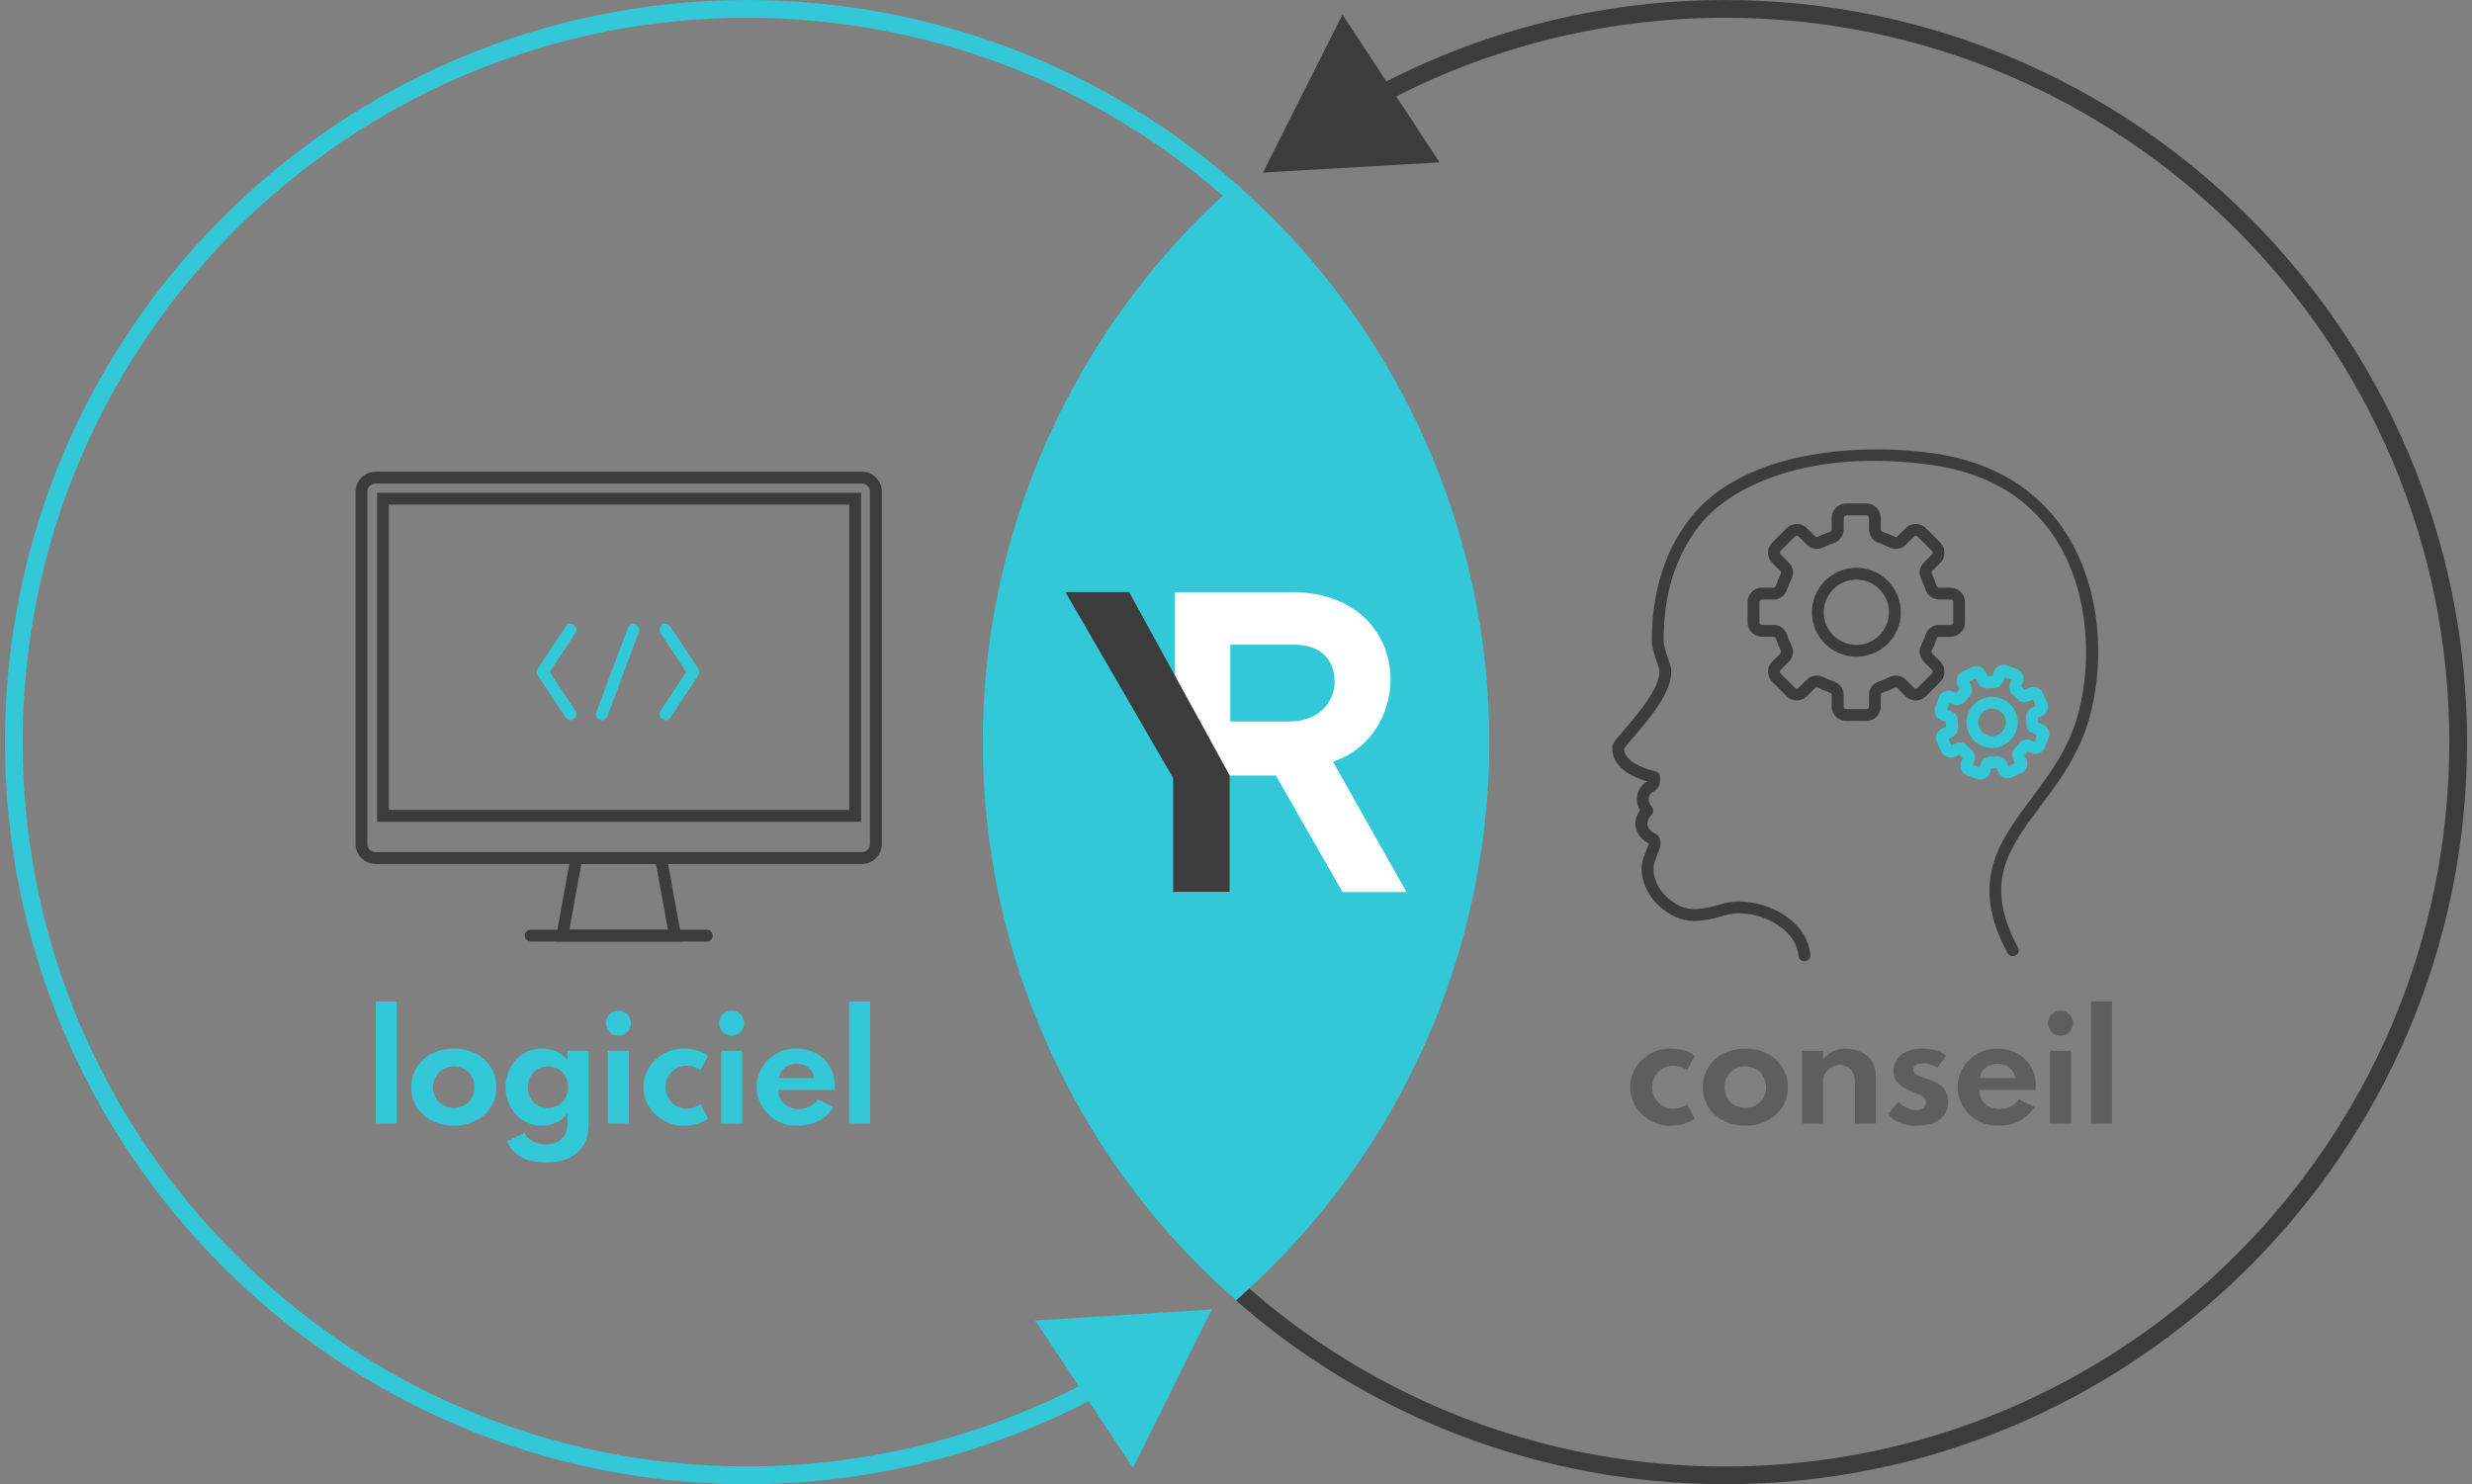 <svg width="418" height="251" viewBox="0 0 418 251" fill="none" xmlns="http://www.w3.org/2000/svg">
<rect x="0" y="0" width="418" height="251" fill="#808080" stroke="none"/>
<g clip-path="url(#clip0_147_5264)">
<path d="M126.335 251C57.135 251 0.835 194.7 0.835 125.5C0.835 56.3 57.135 0 126.335 0C157.265 0 186.975 11.35 210.005 31.96L208.005 34.2C185.525 14.08 156.525 3 126.335 3C58.785 3 3.835 57.95 3.835 125.5C3.835 193.05 58.785 248 126.335 248C147.395 248 168.155 242.57 186.385 232.3L187.855 234.91C169.175 245.44 147.895 251 126.325 251H126.335Z" fill="#32C8D7"/>
<path d="M175.035 223.31L204.895 221.45L191.585 248.24L175.035 223.31Z" fill="#32C8D7"/>
<path d="M291.665 251C260.735 251 231.015 239.65 207.995 219.04L209.995 216.81C232.465 236.93 261.475 248.01 291.665 248.01C359.215 248.01 414.165 193.06 414.165 125.51C414.165 57.96 359.215 3 291.665 3C270.815 3 250.215 8.33 232.115 18.42L230.655 15.8C249.205 5.46 270.295 0 291.665 0C360.865 0 417.165 56.3 417.165 125.5C417.165 194.7 360.865 251 291.665 251Z" fill="#3C3C3C"/>
<path d="M243.425 27.46L213.565 29.18L226.995 2.46L243.425 27.46Z" fill="#3C3C3C"/>
<path d="M167.665 125.5C167.665 162.22 183.635 195.21 208.995 217.92C234.365 195.21 250.325 162.23 250.325 125.5C250.325 88.77 234.355 55.79 208.995 33.08C183.625 55.79 167.665 88.77 167.665 125.5Z" fill="#32C8D7"/>
<path d="M209.005 219.93L208.005 219.03C181.415 195.23 166.175 161.14 166.175 125.5C166.175 89.86 181.425 55.76 208.005 31.97L209.005 31.07L210.005 31.97C236.595 55.77 251.835 89.86 251.835 125.5C251.835 161.14 236.585 195.24 210.005 219.03L209.005 219.93ZM209.005 35.11C183.675 58.29 169.175 91.16 169.175 125.5C169.175 159.84 183.675 192.71 209.005 215.89C234.335 192.71 248.835 159.84 248.835 125.5C248.835 91.16 234.335 58.29 209.005 35.11Z" fill="#32C8D7"/>
<path d="M217.985 122.02C223.165 122.02 225.685 118.57 225.685 115.3C225.685 112.03 223.825 109.02 218.715 109.02H208.035V122.02H217.985ZM215.725 131.15H207.945V150.87H198.685V100.14H218.355C229.775 100.14 235.135 107.51 235.135 114.89C235.135 120.77 231.775 126.66 225.405 128.83L237.845 150.87H227.025L215.735 131.15H215.725Z" fill="white"/>
<path d="M207.955 131.18V150.86H198.375V131.58L180.155 100.13H190.925L207.955 131.18Z" fill="#3C3C3C"/>
<path d="M145.735 146.12H63.505C61.635 146.12 60.125 144.6 60.125 142.74V83.15C60.125 81.28 61.645 79.77 63.505 79.77H145.735C147.605 79.77 149.115 81.29 149.115 83.15V142.74C149.115 144.61 147.595 146.12 145.735 146.12ZM63.495 81.77C62.735 81.77 62.115 82.39 62.115 83.15V142.74C62.115 143.5 62.735 144.12 63.495 144.12H145.725C146.485 144.12 147.105 143.5 147.105 142.74V83.15C147.105 82.39 146.485 81.77 145.725 81.77H63.495Z" fill="#3C3C3C"/>
<path d="M145.605 138.97H63.755V83.34H145.605V138.97ZM65.755 136.97H143.605V85.34H65.755V136.97Z" fill="#3C3C3C"/>
<path d="M115.345 159.23H93.885L96.635 144.12H112.605L115.355 159.23H115.345ZM96.275 157.23H112.945L110.925 146.12H98.295L96.275 157.23Z" fill="#3C3C3C"/>
<path d="M119.515 159.23H89.725C89.175 159.23 88.725 158.78 88.725 158.23C88.725 157.68 89.175 157.23 89.725 157.23H119.515C120.065 157.23 120.515 157.68 120.515 158.23C120.515 158.78 120.065 159.23 119.515 159.23Z" fill="#3C3C3C"/>
<path d="M96.475 121.79C96.155 121.79 95.835 121.63 95.645 121.34L90.915 114.2C90.695 113.87 90.695 113.43 90.915 113.09L95.645 105.95C95.945 105.49 96.565 105.36 97.035 105.67C97.495 105.97 97.625 106.59 97.315 107.06L92.955 113.64L97.315 120.22C97.625 120.68 97.495 121.3 97.035 121.61C96.865 121.72 96.675 121.78 96.485 121.78L96.475 121.79Z" fill="#32C8D7"/>
<path d="M112.515 121.79C112.325 121.79 112.135 121.74 111.965 121.62C111.505 121.32 111.375 120.69 111.685 120.23L116.045 113.65L111.685 107.07C111.375 106.61 111.505 105.99 111.965 105.68C112.425 105.37 113.045 105.5 113.355 105.96L118.085 113.1C118.305 113.43 118.305 113.87 118.085 114.21L113.355 121.35C113.165 121.64 112.845 121.8 112.525 121.8L112.515 121.79Z" fill="#32C8D7"/>
<path d="M101.775 121.79C101.655 121.79 101.545 121.77 101.425 121.73C100.905 121.54 100.645 120.96 100.835 120.44L106.165 106.17C106.355 105.65 106.935 105.39 107.455 105.58C107.975 105.77 108.235 106.35 108.045 106.87L102.715 121.14C102.565 121.54 102.185 121.79 101.775 121.79Z" fill="#32C8D7"/>
<path d="M63.538 169.36H67.091V190H63.538V169.36ZM69.54 183.856C69.54 180.016 72.66 177.328 76.74 177.328C80.82 177.328 83.941 180.016 83.941 183.856C83.941 187.696 80.82 190.384 76.74 190.384C72.66 190.384 69.54 187.696 69.54 183.856ZM73.237 183.856C73.237 185.896 74.749 187.36 76.74 187.36C78.733 187.36 80.245 185.896 80.245 183.856C80.245 181.816 78.733 180.352 76.74 180.352C74.749 180.352 73.237 181.816 73.237 183.856ZM85.502 183.856C85.502 180.208 88.07 177.328 91.646 177.328C93.47 177.328 94.958 178.072 95.966 179.272V177.712H99.518V190.336C99.518 194.416 96.614 196.6 92.414 196.6C89.678 196.6 86.942 195.832 85.742 193.024L88.646 191.608C89.15 192.592 90.398 193.528 92.414 193.528C94.094 193.528 95.966 192.496 95.966 190.144V188.32C95.006 189.544 93.47 190.384 91.646 190.384C88.07 190.384 85.502 187.504 85.502 183.856ZM89.246 183.856C89.246 185.896 90.638 187.36 92.654 187.36C94.622 187.36 96.062 185.896 96.062 183.856C96.062 181.792 94.574 180.352 92.654 180.352C90.734 180.352 89.246 181.792 89.246 183.856ZM104.572 170.92C105.748 170.92 106.684 171.856 106.684 173.032C106.684 174.208 105.748 175.144 104.572 175.144C103.396 175.144 102.46 174.208 102.46 173.032C102.46 171.856 103.396 170.92 104.572 170.92ZM102.796 177.712H106.348V190H102.796V177.712ZM108.798 183.856C108.798 180.184 111.966 177.328 115.566 177.328C118.326 177.328 119.718 178.528 119.718 178.528L118.47 180.976C118.47 180.976 117.558 180.232 116.07 180.232C114.102 180.232 112.542 181.816 112.542 183.856C112.542 185.896 114.102 187.48 116.07 187.48C117.558 187.48 118.47 186.736 118.47 186.736L119.718 189.184C119.718 189.184 118.326 190.384 115.566 190.384C111.966 190.384 108.798 187.528 108.798 183.856ZM123.721 170.92C124.897 170.92 125.833 171.856 125.833 173.032C125.833 174.208 124.897 175.144 123.721 175.144C122.545 175.144 121.609 174.208 121.609 173.032C121.609 171.856 122.545 170.92 123.721 170.92ZM121.945 177.712H125.497V190H121.945V177.712ZM127.947 183.832C127.947 180.232 130.947 177.328 134.619 177.328C138.315 177.328 141.171 179.752 141.171 183.784C141.171 183.952 141.147 184.312 141.147 184.312H131.619C131.619 186.52 133.371 187.552 134.931 187.552C136.467 187.552 137.307 187.144 138.339 185.92L140.907 187.216C139.563 189.448 137.355 190.384 134.667 190.384C130.971 190.384 127.947 187.456 127.947 183.832ZM131.715 182.32H137.715C137.523 180.928 136.299 179.896 134.715 179.896C132.963 179.896 131.811 181.048 131.715 182.32ZM143.578 169.36H147.13V190H143.578V169.36Z" fill="#32C8D7"/>
<path d="M305.115 162.566C304.605 162.566 304.165 162.176 304.115 161.646C303.945 159.706 302.755 157.896 300.755 156.526C298.085 154.706 294.375 153.986 291.755 154.776C286.745 156.276 284.315 156.076 281.355 153.886C278.645 151.886 277.145 148.536 277.715 145.746C277.815 145.246 278.135 144.436 278.495 143.506C278.605 143.226 278.695 142.996 278.725 142.896C278.745 142.826 278.765 142.726 278.775 142.636C277.665 142.086 276.855 141.106 276.615 139.976C276.405 138.996 276.655 137.976 277.305 137.046C276.825 136.206 276.665 135.296 276.865 134.416C277.085 133.466 277.715 132.616 278.535 132.146C276.625 131.606 272.605 130.056 272.605 126.476C272.605 125.816 273.075 125.246 274.715 123.336C276.925 120.766 280.615 116.476 280.615 113.516C280.615 113.266 280.365 112.566 280.195 112.056C279.805 110.906 279.315 109.486 279.315 108.336C279.315 100.116 281.505 93.146 285.815 87.616C294.475 76.496 313.395 74.766 326.965 76.666C337.405 78.126 345.405 83.226 350.105 91.416C356.415 102.406 355.585 116.426 352.145 124.796C350.315 129.256 347.655 132.806 345.085 136.246C339.625 143.536 335.325 149.306 341.235 160.226C341.495 160.716 341.315 161.316 340.835 161.586C340.355 161.856 339.745 161.666 339.475 161.186C332.945 149.136 338.065 142.296 343.475 135.056C345.975 131.716 348.555 128.266 350.285 124.046C353.645 115.856 354.065 102.366 348.365 92.416C343.925 84.676 336.625 80.036 326.675 78.646C305.805 75.726 292.465 82.316 287.375 88.846C283.285 94.096 281.305 100.466 281.305 108.336C281.305 109.156 281.735 110.406 282.075 111.416C282.445 112.506 282.645 113.106 282.605 113.596C282.605 117.226 278.765 121.696 276.225 124.646C275.565 125.416 274.825 126.276 274.605 126.636C274.785 129.396 279.815 130.406 279.865 130.416C280.275 130.496 280.605 130.816 280.675 131.236C280.825 132.146 280.635 133.376 279.595 133.856C279.285 133.996 278.925 134.366 278.815 134.866C278.695 135.376 278.875 135.916 279.325 136.466C279.645 136.856 279.625 137.426 279.285 137.796C278.885 138.216 278.435 138.876 278.585 139.576C278.705 140.136 279.195 140.666 279.875 140.946C280.825 141.416 280.935 142.556 280.645 143.496C280.615 143.606 280.505 143.896 280.355 144.246C280.145 144.786 279.745 145.786 279.675 146.156C279.255 148.206 280.435 150.726 282.545 152.286C284.705 153.876 286.375 154.306 291.185 152.866C294.395 151.906 298.695 152.706 301.885 154.876C304.395 156.586 305.905 158.926 306.115 161.476C306.165 162.026 305.755 162.506 305.205 162.556C305.175 162.556 305.145 162.556 305.115 162.556V162.566Z" fill="#3C3C3C"/>
<path d="M313.905 111.055C309.765 111.055 306.385 107.685 306.385 103.545C306.385 99.405 309.755 96.025 313.905 96.025C318.055 96.025 321.415 99.395 321.415 103.545C321.415 107.695 318.045 111.055 313.905 111.055ZM313.905 98.025C310.865 98.025 308.385 100.495 308.385 103.545C308.385 106.595 310.855 109.055 313.905 109.055C316.955 109.055 319.415 106.585 319.415 103.545C319.415 100.505 316.945 98.025 313.905 98.025Z" fill="#3C3C3C"/>
<path d="M315.595 121.916H312.165C310.825 121.916 309.735 120.826 309.735 119.486V117.546C309.735 117.366 309.625 117.206 309.465 117.146C308.755 116.916 308.055 116.626 307.395 116.286C307.245 116.206 307.045 116.246 306.915 116.376L305.545 117.746C304.595 118.696 303.055 118.696 302.105 117.746L299.675 115.316C299.215 114.856 298.965 114.246 298.965 113.596C298.965 112.946 299.215 112.336 299.675 111.876L301.045 110.506C301.175 110.376 301.205 110.176 301.135 110.026C300.795 109.356 300.505 108.666 300.275 107.956C300.225 107.796 300.055 107.676 299.875 107.676H297.935C296.595 107.676 295.505 106.586 295.505 105.246V101.816C295.505 100.476 296.595 99.385 297.935 99.385H299.875C300.055 99.385 300.215 99.275 300.275 99.115C300.505 98.406 300.795 97.706 301.135 97.046C301.215 96.895 301.175 96.695 301.045 96.566L299.675 95.195C299.215 94.736 298.965 94.126 298.965 93.475C298.965 92.826 299.215 92.216 299.675 91.755L302.105 89.326C303.055 88.376 304.595 88.376 305.545 89.326L306.915 90.695C307.045 90.826 307.235 90.856 307.395 90.775C308.065 90.436 308.755 90.145 309.465 89.915C309.625 89.865 309.735 89.695 309.735 89.516V87.576C309.735 86.236 310.825 85.145 312.165 85.145H315.595C316.935 85.145 318.025 86.236 318.025 87.576V89.516C318.025 89.695 318.135 89.856 318.295 89.915C319.005 90.145 319.695 90.436 320.365 90.775C320.515 90.856 320.715 90.816 320.845 90.695L322.215 89.326C323.165 88.376 324.705 88.376 325.655 89.326L328.085 91.755C328.545 92.216 328.795 92.826 328.795 93.475C328.795 94.126 328.545 94.736 328.085 95.195L326.715 96.566C326.585 96.695 326.555 96.885 326.635 97.046C326.975 97.716 327.265 98.415 327.495 99.115C327.545 99.275 327.715 99.395 327.895 99.395H329.835C331.175 99.395 332.265 100.486 332.265 101.826V105.256C332.265 106.596 331.175 107.686 329.835 107.686H327.895C327.715 107.686 327.555 107.796 327.495 107.956C327.265 108.666 326.975 109.356 326.635 110.026C326.555 110.176 326.595 110.376 326.715 110.506L328.085 111.876C328.545 112.336 328.795 112.946 328.795 113.596C328.795 114.246 328.545 114.856 328.085 115.316L325.655 117.746C324.705 118.696 323.165 118.696 322.215 117.746L320.845 116.376C320.715 116.246 320.525 116.206 320.365 116.296C319.695 116.636 318.995 116.926 318.295 117.156C318.135 117.206 318.025 117.376 318.025 117.556V119.496C318.025 120.836 316.935 121.926 315.595 121.926V121.916ZM307.215 114.246C307.585 114.246 307.955 114.336 308.305 114.506C308.875 114.796 309.475 115.046 310.085 115.246C311.075 115.566 311.745 116.496 311.745 117.546V119.486C311.745 119.726 311.935 119.916 312.175 119.916H315.605C315.845 119.916 316.035 119.726 316.035 119.486V117.546C316.035 116.496 316.705 115.566 317.695 115.246C318.305 115.046 318.905 114.806 319.475 114.506C320.405 114.026 321.525 114.216 322.275 114.956L323.645 116.326C323.815 116.496 324.085 116.496 324.255 116.326L326.685 113.896C326.795 113.786 326.815 113.656 326.815 113.596C326.815 113.536 326.795 113.406 326.695 113.296L325.315 111.916C324.565 111.166 324.385 110.046 324.865 109.116C325.155 108.546 325.405 107.946 325.605 107.336C325.925 106.346 326.855 105.676 327.905 105.676H329.845C330.085 105.676 330.275 105.486 330.275 105.246V101.816C330.275 101.576 330.085 101.386 329.845 101.386H327.905C326.855 101.386 325.925 100.716 325.605 99.725C325.405 99.115 325.155 98.516 324.865 97.945C324.395 97.016 324.575 95.895 325.315 95.145L326.685 93.775C326.795 93.665 326.815 93.535 326.815 93.475C326.815 93.415 326.795 93.285 326.695 93.175L324.265 90.746C324.095 90.576 323.825 90.576 323.655 90.746L322.285 92.115C321.535 92.865 320.415 93.046 319.485 92.566C318.915 92.275 318.315 92.025 317.705 91.826C316.715 91.505 316.045 90.576 316.045 89.525V87.585C316.045 87.346 315.855 87.156 315.615 87.156H312.185C311.945 87.156 311.755 87.346 311.755 87.585V89.525C311.755 90.576 311.085 91.505 310.095 91.826C309.485 92.025 308.885 92.275 308.315 92.566C307.385 93.035 306.255 92.856 305.515 92.115L304.135 90.736C303.965 90.566 303.695 90.566 303.525 90.736L301.095 93.165C300.925 93.335 300.925 93.606 301.095 93.775L302.465 95.145C303.215 95.895 303.395 97.016 302.915 97.945C302.625 98.516 302.375 99.115 302.175 99.725C301.855 100.716 300.925 101.386 299.875 101.386H297.935C297.695 101.386 297.505 101.576 297.505 101.816V105.246C297.505 105.486 297.695 105.676 297.935 105.676H299.875C300.925 105.676 301.855 106.346 302.175 107.336C302.375 107.946 302.625 108.546 302.915 109.116C303.385 110.046 303.205 111.166 302.465 111.916L301.095 113.286C300.925 113.456 300.925 113.726 301.095 113.896L303.525 116.326C303.695 116.496 303.965 116.496 304.135 116.326L305.505 114.956C305.975 114.486 306.595 114.246 307.215 114.246Z" fill="#3C3C3C"/>
<path d="M336.855 126.496C336.355 126.496 335.855 126.406 335.375 126.236C333.135 125.416 331.975 122.926 332.785 120.686C333.185 119.596 333.975 118.736 335.025 118.246C336.075 117.756 337.245 117.706 338.335 118.106C339.425 118.506 340.285 119.296 340.775 120.346C341.265 121.396 341.315 122.566 340.915 123.656C340.515 124.746 339.725 125.616 338.675 126.096C338.095 126.366 337.475 126.506 336.845 126.506L336.855 126.496ZM336.855 119.826C336.525 119.826 336.185 119.896 335.875 120.046C335.315 120.306 334.885 120.776 334.665 121.356C334.225 122.566 334.855 123.906 336.055 124.346C336.635 124.556 337.275 124.536 337.835 124.266C338.395 124.006 338.825 123.536 339.035 122.956C339.245 122.376 339.215 121.736 338.955 121.176C338.695 120.616 338.225 120.186 337.645 119.976C337.385 119.886 337.115 119.836 336.845 119.836L336.855 119.826Z" fill="#32C8D7"/>
<path d="M334.885 131.846C334.685 131.846 334.485 131.806 334.285 131.736L332.635 131.136C332.205 130.976 331.855 130.666 331.655 130.246C331.455 129.826 331.435 129.356 331.595 128.926L331.865 128.176C331.655 128.006 331.455 127.826 331.275 127.626L330.555 127.966C330.135 128.166 329.665 128.186 329.235 128.026C328.805 127.866 328.455 127.546 328.255 127.126L327.515 125.536C327.315 125.116 327.295 124.646 327.455 124.216C327.615 123.786 327.935 123.436 328.355 123.236L329.075 122.896C329.045 122.626 329.035 122.356 329.035 122.086L328.285 121.816C327.845 121.656 327.505 121.336 327.305 120.926C327.105 120.506 327.085 120.036 327.245 119.596L327.845 117.946C328.005 117.516 328.325 117.166 328.735 116.966C329.155 116.766 329.625 116.756 330.055 116.906L330.805 117.176C330.975 116.966 331.155 116.766 331.355 116.586L331.015 115.866C330.815 115.446 330.795 114.976 330.955 114.546C331.115 114.116 331.435 113.766 331.855 113.566L333.445 112.826C334.305 112.426 335.345 112.796 335.745 113.656L336.085 114.376C336.355 114.346 336.625 114.346 336.895 114.336L337.165 113.586C337.495 112.686 338.485 112.216 339.385 112.546L341.035 113.146C341.925 113.476 342.395 114.466 342.065 115.366L341.795 116.116C342.005 116.286 342.205 116.466 342.385 116.666L343.105 116.326C343.525 116.136 343.995 116.116 344.425 116.266C344.855 116.426 345.205 116.746 345.405 117.166L346.145 118.756C346.545 119.626 346.175 120.656 345.305 121.056L344.585 121.396C344.615 121.666 344.625 121.936 344.625 122.206L345.375 122.476C345.805 122.636 346.155 122.956 346.355 123.376C346.555 123.796 346.575 124.266 346.415 124.696L345.815 126.346C345.485 127.246 344.495 127.706 343.595 127.376L342.845 127.106C342.675 127.316 342.495 127.516 342.305 127.696L342.645 128.416C343.045 129.286 342.675 130.316 341.805 130.716L340.215 131.456C339.795 131.656 339.325 131.676 338.895 131.516C338.465 131.356 338.115 131.036 337.915 130.616L337.575 129.896C337.315 129.926 337.045 129.936 336.765 129.936L336.495 130.686C336.335 131.116 336.025 131.466 335.605 131.666C335.375 131.776 335.125 131.826 334.875 131.826L334.885 131.846ZM333.575 129.346L334.715 129.766L334.965 129.086C335.215 128.386 335.905 127.896 336.635 127.956C336.935 127.956 337.245 127.956 337.545 127.916C338.285 127.826 338.995 128.226 339.315 128.906L339.625 129.556L340.725 129.046L340.415 128.386C340.095 127.706 340.255 126.906 340.795 126.396C341.015 126.186 341.225 125.966 341.405 125.726C341.865 125.136 342.645 124.916 343.355 125.176L344.035 125.426L344.455 124.286L343.775 124.036C343.065 123.776 342.615 123.106 342.645 122.356C342.645 122.056 342.645 121.746 342.605 121.456C342.515 120.716 342.905 120.006 343.595 119.686L344.255 119.376L343.745 118.276L343.085 118.586C342.405 118.906 341.605 118.756 341.095 118.206C340.885 117.986 340.665 117.776 340.425 117.596C339.835 117.136 339.615 116.356 339.875 115.646L340.125 114.966L338.985 114.546L338.735 115.226C338.475 115.926 337.815 116.386 337.065 116.366C336.765 116.366 336.455 116.366 336.155 116.406C335.415 116.506 334.705 116.106 334.385 115.416L334.075 114.756L332.975 115.266L333.285 115.926C333.605 116.606 333.445 117.406 332.905 117.916C332.685 118.126 332.475 118.346 332.295 118.586C331.835 119.176 331.055 119.396 330.345 119.136L329.665 118.886L329.245 120.026L329.925 120.276C330.635 120.536 331.085 121.206 331.065 121.946C331.065 122.246 331.065 122.546 331.105 122.856C331.195 123.596 330.805 124.306 330.125 124.626L329.465 124.936L329.975 126.036L330.635 125.726C331.315 125.406 332.115 125.566 332.625 126.106C332.835 126.326 333.055 126.536 333.295 126.716C333.885 127.176 334.105 127.956 333.845 128.666L333.595 129.346H333.575Z" fill="#32C8D7"/>
<path d="M275.638 183.856C275.638 180.184 278.806 177.328 282.406 177.328C285.166 177.328 286.558 178.528 286.558 178.528L285.31 180.976C285.31 180.976 284.398 180.232 282.91 180.232C280.942 180.232 279.382 181.816 279.382 183.856C279.382 185.896 280.942 187.48 282.91 187.48C284.398 187.48 285.31 186.736 285.31 186.736L286.558 189.184C286.558 189.184 285.166 190.384 282.406 190.384C278.806 190.384 275.638 187.528 275.638 183.856ZM287.919 183.856C287.919 180.016 291.039 177.328 295.119 177.328C299.199 177.328 302.319 180.016 302.319 183.856C302.319 187.696 299.199 190.384 295.119 190.384C291.039 190.384 287.919 187.696 287.919 183.856ZM291.615 183.856C291.615 185.896 293.127 187.36 295.119 187.36C297.111 187.36 298.623 185.896 298.623 183.856C298.623 181.816 297.111 180.352 295.119 180.352C293.127 180.352 291.615 181.816 291.615 183.856ZM304.722 177.712H308.274V179.104C309.21 178.024 310.578 177.328 311.922 177.328C314.442 177.328 317.202 178.648 317.202 181.984V190H313.65V182.944C313.65 181.384 312.738 180.088 311.082 180.088C309.57 180.088 308.274 181.408 308.274 182.752V190H304.722V177.712ZM325.158 177.328C327.774 177.328 329.094 178.504 329.094 178.504L327.582 180.544C327.582 180.544 326.454 179.824 325.158 179.824C324.03 179.824 323.526 180.184 323.526 180.904C323.526 181.624 324.318 181.96 325.662 182.368C327.294 182.872 329.406 183.736 329.406 186.232C329.406 189.664 326.358 190.384 323.934 190.384C320.55 190.384 319.278 188.392 319.278 188.392L321.006 186.352C321.006 186.352 322.35 187.744 323.958 187.744C324.774 187.744 325.686 187.456 325.686 186.376C325.686 185.272 324.27 185.08 322.83 184.408C321.558 183.808 320.166 182.968 320.166 181.096C320.166 178.768 322.11 177.328 325.158 177.328ZM331.021 183.832C331.021 180.232 334.021 177.328 337.693 177.328C341.389 177.328 344.245 179.752 344.245 183.784C344.245 183.952 344.221 184.312 344.221 184.312H334.693C334.693 186.52 336.445 187.552 338.005 187.552C339.541 187.552 340.381 187.144 341.413 185.92L343.981 187.216C342.637 189.448 340.429 190.384 337.741 190.384C334.045 190.384 331.021 187.456 331.021 183.832ZM334.789 182.32H340.789C340.597 180.928 339.373 179.896 337.789 179.896C336.037 179.896 334.885 181.048 334.789 182.32ZM348.428 170.92C349.604 170.92 350.54 171.856 350.54 173.032C350.54 174.208 349.604 175.144 348.428 175.144C347.252 175.144 346.316 174.208 346.316 173.032C346.316 171.856 347.252 170.92 348.428 170.92ZM346.652 177.712H350.204V190H346.652V177.712ZM353.566 169.36H357.118V190H353.566V169.36Z" fill="#5E5E5E"/>
</g>
<defs>
<clipPath id="clip0_147_5264">
<rect width="416.33" height="251" fill="white" transform="translate(0.835)"/>
</clipPath>
</defs>
</svg>
